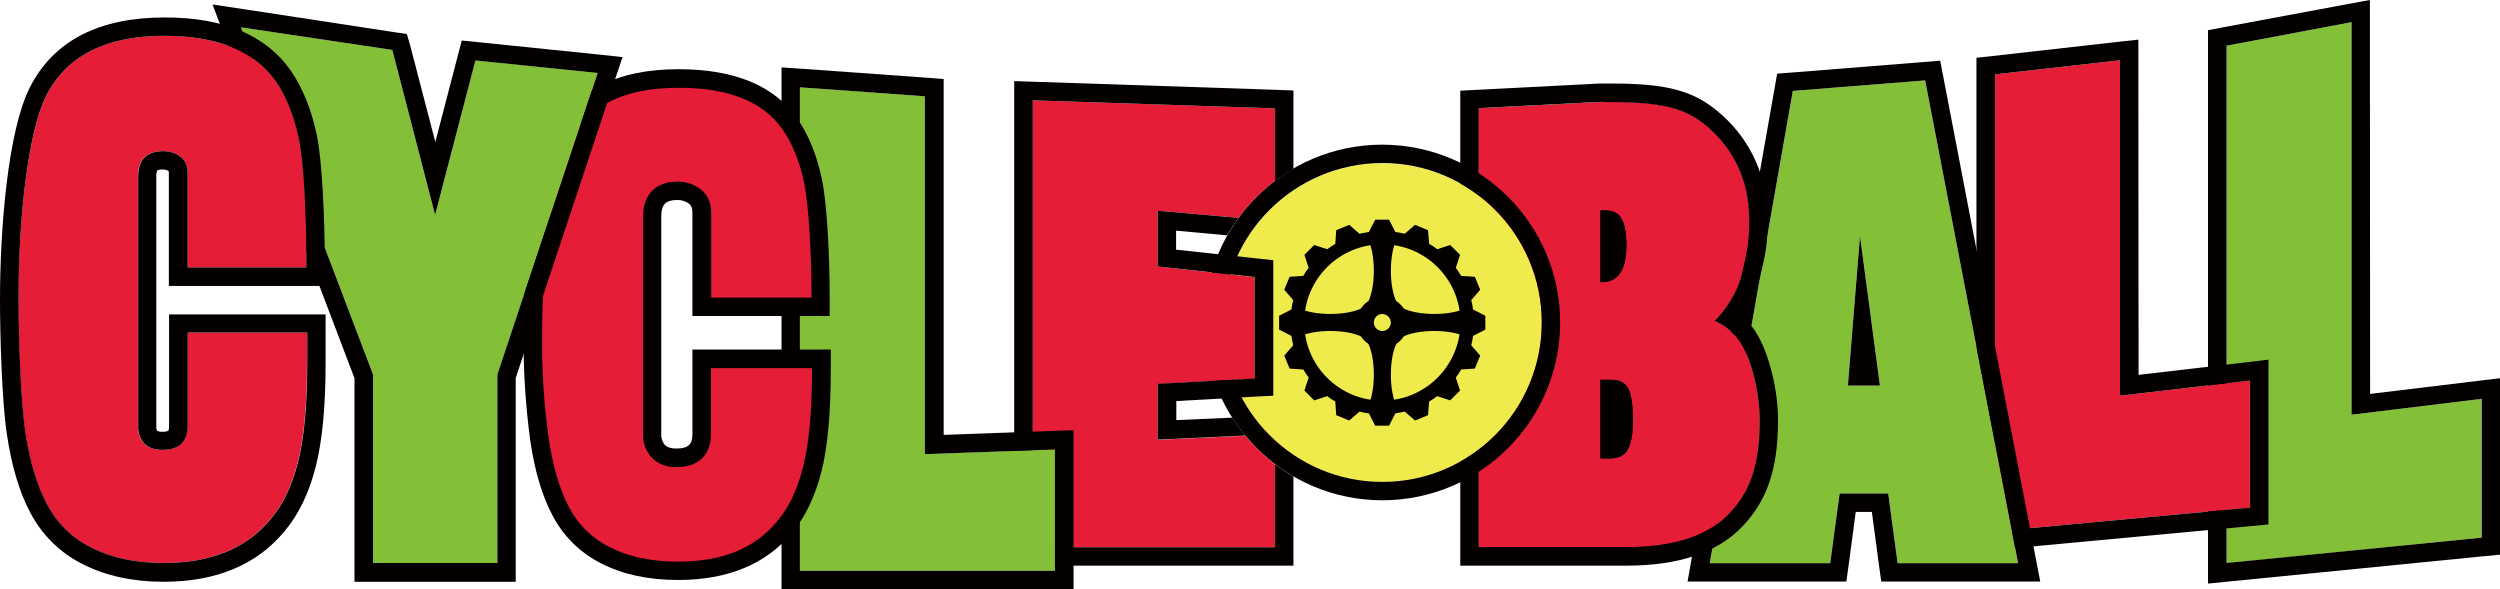 <?xml version="1.0" encoding="utf-8"?>
<!-- Generator: Adobe Illustrator 25.2.1, SVG Export Plug-In . SVG Version: 6.00 Build 0)  -->
<svg version="1.1" id="レイヤー_1" xmlns="http://www.w3.org/2000/svg" xmlns:xlink="http://www.w3.org/1999/xlink" x="0px"
	 y="0px" viewBox="0 0 1116.4 263.1" style="enable-background:new 0 0 1116.4 263.1;" xml:space="preserve">
<style type="text/css">
	.st0{fill:#040000;}
	.st1{fill:#83C038;}
	.st2{fill:#E61D37;}
	.st3{fill:#F0EB4C;}
</style>
<g id="レイヤー_2_1_">
	<g id="レイヤー_1-2">
		<path class="st0" d="M776.2,151.4c-5.1-6.2-10.5-8.1-10.5-8.1s9.1-8.4,12.2-21c3-12.2,3.2-15.3,3.2-24.3
			c0-19.1-8.3-32.1-17.6-40.5s-18.8-12.4-48.8-11.8l-54.4,2.8v196h66c20.8,0,35.9-4.8,45.3-14.4c9.4-9.6,14.2-21.4,14.2-42.3
			C785.8,173.1,781,157.6,776.2,151.4"/>
		<polygon class="st1" points="1050.1,9.9 1050.1,185.2 1108.1,178.1 1108.1,240.1 994.3,251.5 994.3,20.4 		"/>
		<path class="st0" d="M1050.1,9.9v175.3l58.1-7.1v62l-113.9,11.3v-231L1050.1,9.9z M1058.3,0l-9.8,1.8l-55.8,10.4l-6.7,1.3v247.1
			l9.1-0.9l113.9-11.3l7.4-0.7v-78.8l-9.2,1.1l-48.8,5.9L1058.3,0L1058.3,0z"/>
		<polygon class="st2" points="946.7,26.9 946.7,176.7 1004.7,169.9 1004.7,226.7 890.9,237.3 890.9,33.2 		"/>
		<path class="st0" d="M946.7,26.9v149.8l58.1-6.8v56.8l-113.9,10.6V33.2L946.7,26.9z M954.9,17.7l-9.2,1L889.9,25l-7.3,0.8v220.5
			l9-0.8l113.9-10.6l7.5-0.7v-73.6l-9.2,1.1l-48.8,5.7L954.9,17.7L954.9,17.7z"/>
		<path class="st1" d="M859.7,35.9l-59.1,4.7l-37.1,210.9h53.8l4.2-31.1h21.7l4.2,31.1h53.8L859.7,35.9z M825.2,172.2l5.4-66.8
			l8.9,66.8H825.2z"/>
		<path class="st0" d="M859.7,35.9l41.5,215.6h-53.8l-4.2-31.1h-21.7l-4.2,31.1h-53.8l37.1-210.9L859.7,35.9z M825.2,172.2h14.3
			l-8.9-66.8L825.2,172.2 M866.4,27.1l-7.4,0.6l-59,4.7l-6.4,0.5l-1.1,6.3L755.3,250l-1.7,9.7h70.9l1-7.1l3.2-24h7.2l3.2,24l1,7.1
			h71l-1.9-9.8L867.8,34.3L866.4,27.1z"/>
		<path class="st2" d="M771.6,230c-9.5,9.6-24.6,14.4-45.3,14.4h-66v-196l54.4-2.8c30-0.5,39.4,3.5,48.8,11.9s17.6,21.4,17.6,40.5
			c0,9.1-0.2,12.1-3.2,24.3c-3.1,12.6-12.2,21-12.2,21s5.4,1.8,10.5,8.1c4.8,6.2,9.6,21.7,9.6,36.3
			C785.8,208.7,781.1,220.4,771.6,230 M726.3,109.6c0-5.3-0.7-9.2-2.1-11.8c-1.4-2.6-3.8-3.8-7.2-3.8h-2.3v32h0.8
			C722.5,126,726.3,120.5,726.3,109.6 M727.2,173.7c-1.3-2.7-3.9-4.1-7.7-4.1h-4.8v35.1h4.3c3.8,0,6.4-1.3,7.9-4s2.3-7,2.3-13
			C729.2,181.1,728.5,176.5,727.2,173.7"/>
		<path class="st0" d="M719.8,45.6c26,0,34.9,4,43.7,11.9c9.3,8.4,17.6,21.4,17.6,40.5c0,9.1-0.2,12.1-3.2,24.3
			c-3.1,12.5-12.2,21-12.2,21s5.4,1.8,10.5,8.1c4.8,6.2,9.6,21.7,9.6,36.2c0,21-4.7,32.7-14.2,42.3s-24.5,14.4-45.3,14.4h-66v-196
			l54.4-2.8C716.5,45.6,718.2,45.6,719.8,45.6 M714.7,126h0.8c7,0,10.8-5.5,10.8-16.4c0-5.3-0.7-9.2-2.1-11.8S720.4,94,717,94h-2.3
			V126 M714.7,204.7h4.3c3.8,0,6.4-1.3,7.9-4s2.3-7,2.3-13c0-6.6-0.7-11.3-2-14s-3.9-4.1-7.7-4.1h-4.8V204.7 M719.8,37.3L719.8,37.3
			c-1.7,0-3.4,0-5.2,0h-0.3l-54.4,2.8l-7.8,0.4v212.1h74.2c23,0,40.2-5.7,51.2-16.9c11.6-11.8,16.5-26.2,16.5-48.1
			c0-15.1-4.9-32.9-11.3-41.3l-0.1-0.1l-0.1-0.1c-1.4-1.7-2.9-3.3-4.6-4.8c3.7-5.2,6.3-11,7.9-17.1c3.2-12.7,3.5-16.3,3.5-26.3
			c0-23.4-11.1-38.3-20.4-46.6C757.1,40.7,745.2,37.3,719.8,37.3"/>
		<path class="st3" d="M688.5,144.1c0,39.3-31.9,71.2-71.2,71.2s-71.2-31.9-71.2-71.2s31.9-71.2,71.2-71.2
			C656.6,72.9,688.5,104.7,688.5,144.1C688.5,144,688.5,144,688.5,144.1"/>
		<path class="st0" d="M617.3,72.8c39.3,0,71.2,31.9,71.2,71.2s-31.9,71.2-71.2,71.2s-71.2-31.9-71.2-71.2l0,0
			C546.1,104.7,578,72.9,617.3,72.8L617.3,72.8 M617.3,64.6c-43.9,0-79.4,35.6-79.4,79.4s35.6,79.4,79.4,79.4s79.4-35.6,79.4-79.4
			l0,0C696.7,100.2,661.1,64.7,617.3,64.6"/>
		<path class="st0" d="M663.3,147.2V141l-5.5-2.8c-0.2-1.4-0.4-2.8-0.8-4.2l4-4.6l-2.4-5.8l-6.1-0.4c-0.7-1.2-1.5-2.4-2.4-3.6
			l1.9-5.8l-4.4-4.4l-5.8,1.9c-1.1-0.9-2.3-1.7-3.6-2.4l-0.5-6.1l-5.8-2.4l-4.6,4c-1.4-0.4-2.8-0.6-4.2-0.8l-2.8-5.5h-6.2l-2.8,5.5
			c-1.4,0.2-2.8,0.5-4.2,0.8l-4.6-4l-5.8,2.4l-0.4,6.1c-1.2,0.7-2.4,1.5-3.6,2.4l-5.8-1.9l-4.4,4.4l1.9,5.8
			c-0.9,1.1-1.7,2.3-2.4,3.6l-6.1,0.4l-2.4,5.8l4,4.6c-0.4,1.4-0.6,2.8-0.8,4.2l-5.5,2.8v6.2l5.5,2.8c0.2,1.4,0.5,2.8,0.8,4.2
			l-4,4.6l2.4,5.8l6.1,0.4c0.7,1.2,1.5,2.4,2.4,3.6l-1.9,5.8l4.4,4.4l5.8-1.9c1.1,0.9,2.3,1.7,3.6,2.4l0.4,6.1l5.8,2.4l4.6-4
			c1.4,0.4,2.8,0.6,4.2,0.8l2.8,5.5h6.2l2.8-5.5c1.4-0.2,2.8-0.5,4.2-0.8l4.6,4l5.8-2.4l0.5-6.1c1.2-0.7,2.4-1.5,3.6-2.4l5.8,1.9
			l4.4-4.4l-1.9-5.8c0.9-1.1,1.6-2.3,2.4-3.6l6.1-0.4l2.4-5.8l-4-4.6c0.4-1.4,0.6-2.8,0.8-4.2L663.3,147.2z M617.3,178.9
			c-19.3,0-34.9-15.6-34.9-34.9s15.6-34.9,34.9-34.9s34.9,15.6,34.9,34.9l0,0C652.1,163.3,636.5,178.9,617.3,178.9"/>
		<path class="st0" d="M617.3,155.4c-6.3,0-11.4-5.1-11.4-11.4c0-6.3,5.1-11.4,11.4-11.4c6.3,0,11.4,5.1,11.4,11.4l0,0
			C628.7,150.3,623.6,155.4,617.3,155.4 M617.3,140.2c-2.1,0-3.8,1.7-3.8,3.8s1.7,3.8,3.8,3.8s3.8-1.7,3.8-3.8l0,0
			C621.1,142,619.4,140.3,617.3,140.2"/>
		<path class="st0" d="M623.7,106.8c0-1-0.8-1.9-1.8-2h-9.2c-1,0.1-1.8,1-1.8,2c1.6,3.2,2.6,8.3,2.6,14.1s-1,10.8-2.6,14.1
			c0,1,0.8,1.9,1.8,2h9.2c1-0.1,1.8-1,1.8-2c-1.6-3.2-2.6-8.3-2.6-14.1S622.1,110,623.7,106.8"/>
		<path class="st0" d="M623.7,153.2c0-1-0.8-1.9-1.8-2h-9.2c-1,0.1-1.8,1-1.8,2c1.6,3.2,2.6,8.3,2.6,14.1s-1,10.9-2.6,14.1
			c0,1,0.8,1.9,1.8,2h9.2c1-0.1,1.8-1,1.8-2c-1.6-3.2-2.6-8.3-2.6-14.1S622.1,156.4,623.7,153.2"/>
		<path class="st0" d="M580,137.6c-1,0-1.9,0.8-2,1.8v9.2c0.1,1,1,1.8,2,1.8c3.2-1.6,8.3-2.6,14.1-2.6s10.8,1,14.1,2.6
			c1,0,1.9-0.8,2-1.8v-9.2c-0.1-1-1-1.8-2-1.8c-3.2,1.6-8.3,2.6-14.1,2.6S583.2,139.2,580,137.6"/>
		<path class="st0" d="M626.4,137.6c-1,0-1.9,0.8-2,1.8v9.2c0.1,1,1,1.8,2,1.8c3.2-1.6,8.3-2.6,14.1-2.6s10.8,1,14.1,2.6
			c1,0,1.9-0.8,2-1.8v-9.2c-0.1-1-1-1.8-2-1.8c-3.2,1.6-8.3,2.6-14.1,2.6S629.6,139.2,626.4,137.6"/>
		<path class="st2" d="M556.1,194.6l-39.1,1.8v-24.9l43.3-2.4v-45.3L517,119V94.1l36.1,3.2c4.6-6.3,10.1-11.9,16.3-16.6V48.4
			l-108.2-3.6v199.6h108.2v-37C564.5,203.6,560,199.3,556.1,194.6"/>
		<path class="st0" d="M569.4,207.4v37H461.2V44.8l108.2,3.6v32.4c2.6-2,5.4-3.8,8.2-5.5V40.4l-8-0.3l-108.2-3.6l-8.5-0.3v216.4
			h124.7v-39.8C574.8,211.2,572.1,209.3,569.4,207.4"/>
		<path class="st0" d="M517,171.4v24.9l39.1-1.8c-2.1-2.5-4-5.2-5.8-8l-25,1.1v-8.5l35.5-2l7.8-0.4v-60.5l-7.4-0.8l-36-3.9V103
			l22.8,2.1c1.5-2.7,3.2-5.3,5-7.8l-36-3.2V119l43.3,4.7V169L517,171.4z"/>
		<polygon class="st1" points="413,43 413,202.8 471.1,200.6 471.1,254.9 357.2,254.9 357.2,39 		"/>
		<path class="st0" d="M357.2,39l55.8,4v159.8l58.1-2.1v54.2H357.2V39z M349,30.1v233h130.4v-71l-8.5,0.3l-49.5,1.8V35.3l-7.6-0.6
			l-55.8-4L349,30.1z"/>
		<path class="st2" d="M366.9,160.3v5.1c0,18.9-1.4,33.7-4.1,44.3s-6.8,19.2-12.3,25.6c-10.8,13-26.6,19.5-47.6,19.5
			c-12.7,0-23.5-2.3-32.4-6.9c-8.6-4.2-15.6-11.1-20-19.7c-4.3-8.1-7.5-18.8-9.5-32c-2.1-15.3-3.1-30.7-3-46.2
			c0-35.7,4.1-71.9,12.5-88.3c9.1-17.8,26.7-26.6,52.7-26.6c23.6,0,40.1,6.7,49.6,20.1c4.7,6.6,8.2,15.2,10.5,25.6
			c2.3,10.5,3.4,34.3,3.4,51.1v5.1h-53.1V95.2c0-3.4-1.1-5.9-3.3-7.5c-2.2-1.6-4.8-2.4-7.5-2.4c-7.5,0-11.3,3.8-11.3,11.3V194
			c-0.1,2.8,0.9,5.6,2.8,7.6c1.9,1.9,4.5,2.8,8,2.8c7.5,0,11.3-3.6,11.3-10.8v-33.4L366.9,160.3L366.9,160.3z"/>
		<path class="st0" d="M302.8,259c-13.3,0-24.8-2.5-34.3-7.4c-9.4-4.7-17-12.2-21.8-21.5c-4.5-8.4-7.9-19.6-9.9-33.3
			c-2.1-15.5-3.1-31.1-3-46.8c0-31.3,3.4-71.4,12.9-90.2c9.8-19.2,28.7-28.9,56.3-28.9c24.9,0,42.7,7.3,52.9,21.9
			c5,7,8.8,16.2,11.1,27.1c2.3,10.6,3.5,34.2,3.5,52v9.2h-61.3v-46c0-2.7-0.9-3.7-1.6-4.2c-1.5-1.1-3.3-1.6-5.1-1.6
			c-5.2,0-7.2,2-7.2,7.2V194c-0.1,1.7,0.5,3.4,1.6,4.7c1.1,1.1,2.8,1.6,5.1,1.6c6,0,7.2-2.4,7.2-6.6v-37.6H371v9.2
			c0,19.1-1.4,34.4-4.2,45.4c-2.9,11.2-7.3,20.4-13.2,27.3C342.1,251.9,325,259,302.8,259 M303.1,39.2c-24.6,0-40.6,8-49,24.4
			c-7.3,14.4-12,48.4-12,86.5c-0.2,15.2,0.8,30.5,2.9,45.5c1.9,12.7,4.9,23,9,30.7c4,7.8,10.4,14.1,18.2,18
			c8.3,4.3,18.6,6.5,30.5,6.5c19.9,0,34.4-5.9,44.4-18.1c5.1-5.9,8.9-14,11.5-24c2.6-10.3,4-24.9,4-43.3v-1h-45.1v29.3
			c0,9.5-5.6,14.9-15.4,14.9c-4.6,0-8.3-1.4-10.9-4.1c-2.7-2.8-4.2-6.6-4-10.6V96.6c0-9.8,5.6-15.5,15.4-15.5c3.6,0,7.1,1.1,10,3.2
			c2.3,1.7,5,4.9,5,10.8v37.8h44.8v-1c0-16.9-1.2-40.3-3.3-50.2s-5.4-18-9.8-24.1C340.8,45.4,325.3,39.2,303.1,39.2"/>
		<polygon class="st1" points="166.6,251.5 166.6,167.4 107.6,12.2 175.2,22.3 194.3,96 212.3,26.9 266.9,32.6 222.1,167.4 
			222.1,251.5 		"/>
		<path class="st0" d="M107.6,12.2l67.6,10.1L194.3,96l18-69l54.6,5.6l-44.8,134.7v84.1h-55.5v-84.1L107.6,12.2z M94.9,2l5,13.2
			l58.4,153.7v90.9h72v-91l44.4-133.5l3.3-9.8l-10.2-1.1l-54.6-5.6l-7-0.7l-1.8,6.9l-10,38.4l-11.2-43l-1.5-5.2l-5.4-0.8L108.9,4.1
			L94.9,2z"/>
		<path class="st2" d="M137.1,148.7V162c0,18.9-1.4,33.7-4.1,44.3s-6.8,19.2-12.3,25.6c-10.8,13-26.6,19.5-47.6,19.5
			c-12.7,0-23.5-2.3-32.4-6.9c-8.6-4.2-15.6-11.1-20-19.7c-4.3-8.1-7.5-18.8-9.5-32s-3-41.5-3-59.1c0-35.6,4.2-74.7,12.5-91.1
			C29.8,24.9,47.3,16,73.4,16c23.6,0,40.1,6.7,49.6,20.1c4.7,6.6,8.2,15.1,10.5,25.6s3.4,35.7,3.4,52.5v5.2H83.8v-42
			c0-3.4-1.1-5.9-3.3-7.5c-2.2-1.6-4.8-2.4-7.6-2.4c-7.5,0-11.3,3.8-11.3,11.3v111.7c-0.1,2.8,0.9,5.6,2.8,7.6
			c1.9,1.9,4.5,2.8,8,2.8c7.5,0,11.3-3.6,11.3-10.8v-41.6h53.4V148.7z"/>
		<path class="st0" d="M73.4,16c23.6,0,40.1,6.7,49.6,20.1c4.7,6.6,8.1,15.2,10.4,25.6c2.3,10.5,3.4,35.7,3.4,52.5v5.2h-53v-42
			c0-3.4-1.1-5.9-3.3-7.5c-2.2-1.6-4.8-2.4-7.5-2.4c-7.5,0-11.3,3.8-11.3,11.3v111.7c-0.1,2.8,0.9,5.6,2.8,7.6
			c1.9,1.9,4.5,2.8,8,2.8c7.5,0,11.3-3.6,11.3-10.8v-41.6h53.4V162c0,18.9-1.4,33.7-4.1,44.3s-6.8,19.2-12.3,25.6
			c-10.8,13-26.6,19.5-47.6,19.5c-12.7,0-23.5-2.3-32.4-6.9c-8.6-4.2-15.6-11.1-20-19.7c-4.3-8.1-7.5-18.8-9.5-32s-3-41.5-3-59.1
			C8.2,98.1,12.4,59,20.7,42.6C29.8,24.9,47.3,16,73.4,16 M73.4,7.8c-29.3,0-49.5,10.5-60,31.1C3.5,58.3,0,102.2,0,133.8
			c0,15.4,0.8,45.4,3.1,60.3c2.1,14.1,5.6,25.7,10.3,34.6c5.2,10,13.4,18.2,23.5,23.2c10.1,5.2,22.3,7.9,36.2,7.9
			c23.4,0,41.6-7.6,53.9-22.5c6.3-7.4,11-17.1,14-28.9c2.9-11.5,4.4-26.6,4.4-46.4v-21.6H75.5v49.9c0,0.7-0.1,1.4-0.3,2.1
			c-0.9,0.3-1.8,0.5-2.8,0.4c-0.7,0.1-1.5-0.1-2.2-0.4c-0.3-0.5-0.5-1.2-0.4-1.8V78.8c-0.1-0.9,0.1-1.8,0.4-2.7
			c0.8-0.3,1.7-0.5,2.6-0.4c0.9,0,1.8,0.2,2.5,0.7c0.1,0.3,0.1,0.7,0.1,1v50.3H145v-13.5c0-14.6-1-42.2-3.6-54.3
			c-2.5-11.5-6.5-21.2-11.8-28.7C118.7,15.7,99.7,7.7,73.4,7.8"/>
	</g>
</g>
</svg>
